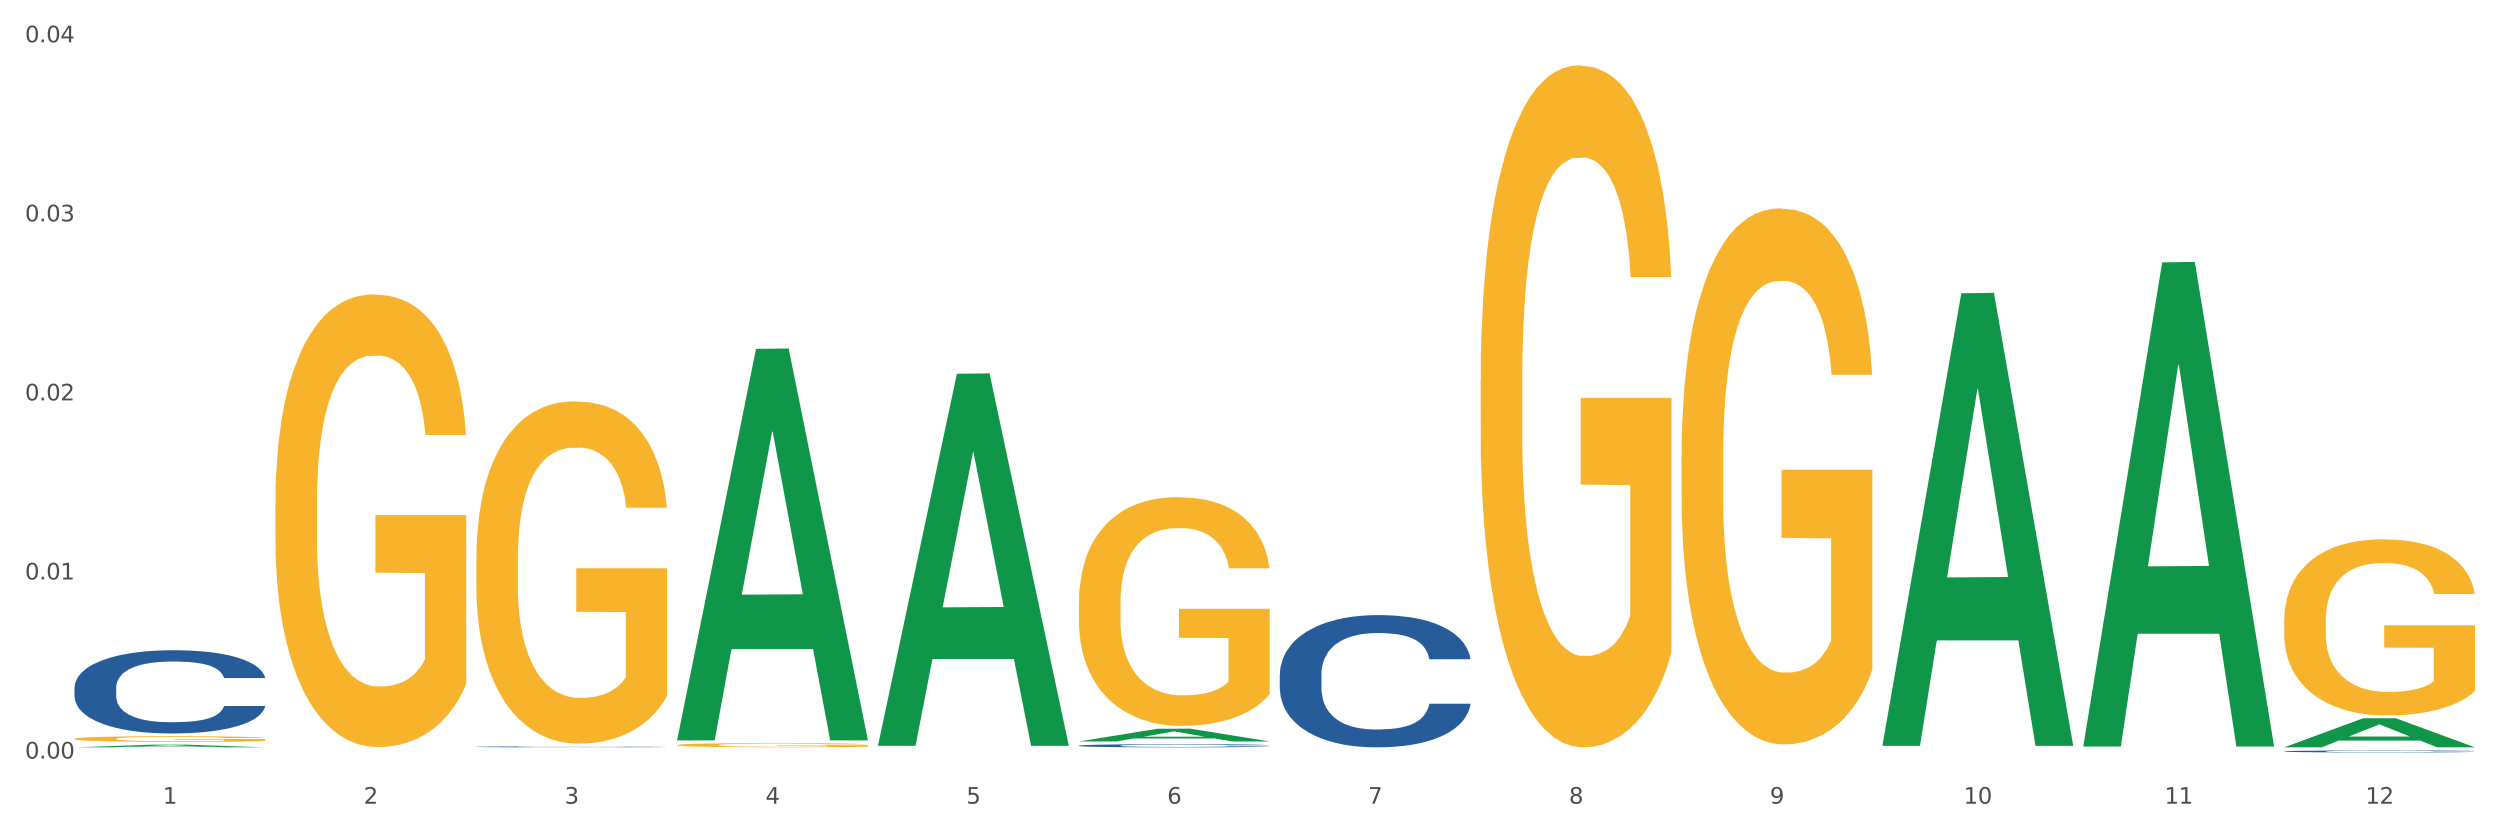 <?xml version="1.0" encoding="utf-8" standalone="no"?>
<!DOCTYPE svg PUBLIC "-//W3C//DTD SVG 1.1//EN"
  "http://www.w3.org/Graphics/SVG/1.1/DTD/svg11.dtd">
<svg xmlns:xlink="http://www.w3.org/1999/xlink" width="1080pt" height="360pt" viewBox="0 0 1080 360" xmlns="http://www.w3.org/2000/svg" version="1.1">
 <rect x="0" y="0" width="1080" height="360" fill="#333333" stroke="none"/>
 <defs>
  <style type="text/css">*{stroke-linejoin: round; stroke-linecap: butt}</style>
 </defs>
 <g id="figure_1">
  <g id="patch_1">
   <path d="M 0 360 
L 1080 360 
L 1080 0 
L 0 0 
z
" style="fill: #ffffff; stroke: #ffffff; stroke-linejoin: miter"/>
  </g>
  <g id="axes_1">
   <g id="matplotlib.axis_1">
    <g id="xtick_1">
     <g id="text_1">
      <!-- 1 -->
      <g style="fill: #4d4d4d" transform="translate(70.342 347.204) scale(0.096 -0.096)">
       <defs>
        <path id="DejaVuSans-31" d="M 794 531 
L 1825 531 
L 1825 4091 
L 703 3866 
L 703 4441 
L 1819 4666 
L 2450 4666 
L 2450 531 
L 3481 531 
L 3481 0 
L 794 0 
L 794 531 
z
" transform="scale(0.016)"/>
       </defs>
       <use xlink:href="#DejaVuSans-31"/>
      </g>
     </g>
    </g>
    <g id="xtick_2">
     <g id="text_2">
      <!-- 2 -->
      <g style="fill: #4d4d4d" transform="translate(157.122 347.204) scale(0.096 -0.096)">
       <defs>
        <path id="DejaVuSans-32" d="M 1228 531 
L 3431 531 
L 3431 0 
L 469 0 
L 469 531 
Q 828 903 1448 1529 
Q 2069 2156 2228 2338 
Q 2531 2678 2651 2914 
Q 2772 3150 2772 3378 
Q 2772 3750 2511 3984 
Q 2250 4219 1831 4219 
Q 1534 4219 1204 4116 
Q 875 4013 500 3803 
L 500 4441 
Q 881 4594 1212 4672 
Q 1544 4750 1819 4750 
Q 2544 4750 2975 4387 
Q 3406 4025 3406 3419 
Q 3406 3131 3298 2873 
Q 3191 2616 2906 2266 
Q 2828 2175 2409 1742 
Q 1991 1309 1228 531 
z
" transform="scale(0.016)"/>
       </defs>
       <use xlink:href="#DejaVuSans-32"/>
      </g>
     </g>
    </g>
    <g id="xtick_3">
     <g id="text_3">
      <!-- 3 -->
      <g style="fill: #4d4d4d" transform="translate(243.902 347.204) scale(0.096 -0.096)">
       <defs>
        <path id="DejaVuSans-33" d="M 2597 2516 
Q 3050 2419 3304 2112 
Q 3559 1806 3559 1356 
Q 3559 666 3084 287 
Q 2609 -91 1734 -91 
Q 1441 -91 1130 -33 
Q 819 25 488 141 
L 488 750 
Q 750 597 1062 519 
Q 1375 441 1716 441 
Q 2309 441 2620 675 
Q 2931 909 2931 1356 
Q 2931 1769 2642 2001 
Q 2353 2234 1838 2234 
L 1294 2234 
L 1294 2753 
L 1863 2753 
Q 2328 2753 2575 2939 
Q 2822 3125 2822 3475 
Q 2822 3834 2567 4026 
Q 2313 4219 1838 4219 
Q 1578 4219 1281 4162 
Q 984 4106 628 3988 
L 628 4550 
Q 988 4650 1302 4700 
Q 1616 4750 1894 4750 
Q 2613 4750 3031 4423 
Q 3450 4097 3450 3541 
Q 3450 3153 3228 2886 
Q 3006 2619 2597 2516 
z
" transform="scale(0.016)"/>
       </defs>
       <use xlink:href="#DejaVuSans-33"/>
      </g>
     </g>
    </g>
    <g id="xtick_4">
     <g id="text_4">
      <!-- 4 -->
      <g style="fill: #4d4d4d" transform="translate(330.683 347.204) scale(0.096 -0.096)">
       <defs>
        <path id="DejaVuSans-34" d="M 2419 4116 
L 825 1625 
L 2419 1625 
L 2419 4116 
z
M 2253 4666 
L 3047 4666 
L 3047 1625 
L 3713 1625 
L 3713 1100 
L 3047 1100 
L 3047 0 
L 2419 0 
L 2419 1100 
L 313 1100 
L 313 1709 
L 2253 4666 
z
" transform="scale(0.016)"/>
       </defs>
       <use xlink:href="#DejaVuSans-34"/>
      </g>
     </g>
    </g>
    <g id="xtick_5">
     <g id="text_5">
      <!-- 5 -->
      <g style="fill: #4d4d4d" transform="translate(417.463 347.204) scale(0.096 -0.096)">
       <defs>
        <path id="DejaVuSans-35" d="M 691 4666 
L 3169 4666 
L 3169 4134 
L 1269 4134 
L 1269 2991 
Q 1406 3038 1543 3061 
Q 1681 3084 1819 3084 
Q 2600 3084 3056 2656 
Q 3513 2228 3513 1497 
Q 3513 744 3044 326 
Q 2575 -91 1722 -91 
Q 1428 -91 1123 -41 
Q 819 9 494 109 
L 494 744 
Q 775 591 1075 516 
Q 1375 441 1709 441 
Q 2250 441 2565 725 
Q 2881 1009 2881 1497 
Q 2881 1984 2565 2268 
Q 2250 2553 1709 2553 
Q 1456 2553 1204 2497 
Q 953 2441 691 2322 
L 691 4666 
z
" transform="scale(0.016)"/>
       </defs>
       <use xlink:href="#DejaVuSans-35"/>
      </g>
     </g>
    </g>
    <g id="xtick_6">
     <g id="text_6">
      <!-- 6 -->
      <g style="fill: #4d4d4d" transform="translate(504.243 347.204) scale(0.096 -0.096)">
       <defs>
        <path id="DejaVuSans-36" d="M 2113 2584 
Q 1688 2584 1439 2293 
Q 1191 2003 1191 1497 
Q 1191 994 1439 701 
Q 1688 409 2113 409 
Q 2538 409 2786 701 
Q 3034 994 3034 1497 
Q 3034 2003 2786 2293 
Q 2538 2584 2113 2584 
z
M 3366 4563 
L 3366 3988 
Q 3128 4100 2886 4159 
Q 2644 4219 2406 4219 
Q 1781 4219 1451 3797 
Q 1122 3375 1075 2522 
Q 1259 2794 1537 2939 
Q 1816 3084 2150 3084 
Q 2853 3084 3261 2657 
Q 3669 2231 3669 1497 
Q 3669 778 3244 343 
Q 2819 -91 2113 -91 
Q 1303 -91 875 529 
Q 447 1150 447 2328 
Q 447 3434 972 4092 
Q 1497 4750 2381 4750 
Q 2619 4750 2861 4703 
Q 3103 4656 3366 4563 
z
" transform="scale(0.016)"/>
       </defs>
       <use xlink:href="#DejaVuSans-36"/>
      </g>
     </g>
    </g>
    <g id="xtick_7">
     <g id="text_7">
      <!-- 7 -->
      <g style="fill: #4d4d4d" transform="translate(591.024 347.204) scale(0.096 -0.096)">
       <defs>
        <path id="DejaVuSans-37" d="M 525 4666 
L 3525 4666 
L 3525 4397 
L 1831 0 
L 1172 0 
L 2766 4134 
L 525 4134 
L 525 4666 
z
" transform="scale(0.016)"/>
       </defs>
       <use xlink:href="#DejaVuSans-37"/>
      </g>
     </g>
    </g>
    <g id="xtick_8">
     <g id="text_8">
      <!-- 8 -->
      <g style="fill: #4d4d4d" transform="translate(677.804 347.204) scale(0.096 -0.096)">
       <defs>
        <path id="DejaVuSans-38" d="M 2034 2216 
Q 1584 2216 1326 1975 
Q 1069 1734 1069 1313 
Q 1069 891 1326 650 
Q 1584 409 2034 409 
Q 2484 409 2743 651 
Q 3003 894 3003 1313 
Q 3003 1734 2745 1975 
Q 2488 2216 2034 2216 
z
M 1403 2484 
Q 997 2584 770 2862 
Q 544 3141 544 3541 
Q 544 4100 942 4425 
Q 1341 4750 2034 4750 
Q 2731 4750 3128 4425 
Q 3525 4100 3525 3541 
Q 3525 3141 3298 2862 
Q 3072 2584 2669 2484 
Q 3125 2378 3379 2068 
Q 3634 1759 3634 1313 
Q 3634 634 3220 271 
Q 2806 -91 2034 -91 
Q 1263 -91 848 271 
Q 434 634 434 1313 
Q 434 1759 690 2068 
Q 947 2378 1403 2484 
z
M 1172 3481 
Q 1172 3119 1398 2916 
Q 1625 2713 2034 2713 
Q 2441 2713 2670 2916 
Q 2900 3119 2900 3481 
Q 2900 3844 2670 4047 
Q 2441 4250 2034 4250 
Q 1625 4250 1398 4047 
Q 1172 3844 1172 3481 
z
" transform="scale(0.016)"/>
       </defs>
       <use xlink:href="#DejaVuSans-38"/>
      </g>
     </g>
    </g>
    <g id="xtick_9">
     <g id="text_9">
      <!-- 9 -->
      <g style="fill: #4d4d4d" transform="translate(764.584 347.204) scale(0.096 -0.096)">
       <defs>
        <path id="DejaVuSans-39" d="M 703 97 
L 703 672 
Q 941 559 1184 500 
Q 1428 441 1663 441 
Q 2288 441 2617 861 
Q 2947 1281 2994 2138 
Q 2813 1869 2534 1725 
Q 2256 1581 1919 1581 
Q 1219 1581 811 2004 
Q 403 2428 403 3163 
Q 403 3881 828 4315 
Q 1253 4750 1959 4750 
Q 2769 4750 3195 4129 
Q 3622 3509 3622 2328 
Q 3622 1225 3098 567 
Q 2575 -91 1691 -91 
Q 1453 -91 1209 -44 
Q 966 3 703 97 
z
M 1959 2075 
Q 2384 2075 2632 2365 
Q 2881 2656 2881 3163 
Q 2881 3666 2632 3958 
Q 2384 4250 1959 4250 
Q 1534 4250 1286 3958 
Q 1038 3666 1038 3163 
Q 1038 2656 1286 2365 
Q 1534 2075 1959 2075 
z
" transform="scale(0.016)"/>
       </defs>
       <use xlink:href="#DejaVuSans-39"/>
      </g>
     </g>
    </g>
    <g id="xtick_10">
     <g id="text_10">
      <!-- 10 -->
      <g style="fill: #4d4d4d" transform="translate(848.311 347.204) scale(0.096 -0.096)">
       <defs>
        <path id="DejaVuSans-30" d="M 2034 4250 
Q 1547 4250 1301 3770 
Q 1056 3291 1056 2328 
Q 1056 1369 1301 889 
Q 1547 409 2034 409 
Q 2525 409 2770 889 
Q 3016 1369 3016 2328 
Q 3016 3291 2770 3770 
Q 2525 4250 2034 4250 
z
M 2034 4750 
Q 2819 4750 3233 4129 
Q 3647 3509 3647 2328 
Q 3647 1150 3233 529 
Q 2819 -91 2034 -91 
Q 1250 -91 836 529 
Q 422 1150 422 2328 
Q 422 3509 836 4129 
Q 1250 4750 2034 4750 
z
" transform="scale(0.016)"/>
       </defs>
       <use xlink:href="#DejaVuSans-31"/>
       <use xlink:href="#DejaVuSans-30" transform="translate(63.623 0)"/>
      </g>
     </g>
    </g>
    <g id="xtick_11">
     <g id="text_11">
      <!-- 11 -->
      <g style="fill: #4d4d4d" transform="translate(935.091 347.204) scale(0.096 -0.096)">
       <use xlink:href="#DejaVuSans-31"/>
       <use xlink:href="#DejaVuSans-31" transform="translate(63.623 0)"/>
      </g>
     </g>
    </g>
    <g id="xtick_12">
     <g id="text_12">
      <!-- 12 -->
      <g style="fill: #4d4d4d" transform="translate(1021.871 347.204) scale(0.096 -0.096)">
       <use xlink:href="#DejaVuSans-31"/>
       <use xlink:href="#DejaVuSans-32" transform="translate(63.623 0)"/>
      </g>
     </g>
    </g>
    <g id="xtick_13"/>
    <g id="xtick_14"/>
    <g id="xtick_15"/>
    <g id="xtick_16"/>
    <g id="xtick_17"/>
    <g id="xtick_18"/>
    <g id="xtick_19"/>
    <g id="xtick_20"/>
    <g id="xtick_21"/>
    <g id="xtick_22"/>
    <g id="xtick_23"/>
   </g>
   <g id="matplotlib.axis_2">
    <g id="ytick_1">
     <g id="text_13">
      <!-- 0.00 -->
      <g style="fill: #4d4d4d" transform="translate(10.8 327.69) scale(0.096 -0.096)">
       <defs>
        <path id="DejaVuSans-2e" d="M 684 794 
L 1344 794 
L 1344 0 
L 684 0 
L 684 794 
z
" transform="scale(0.016)"/>
       </defs>
       <use xlink:href="#DejaVuSans-30"/>
       <use xlink:href="#DejaVuSans-2e" transform="translate(63.623 0)"/>
       <use xlink:href="#DejaVuSans-30" transform="translate(95.41 0)"/>
       <use xlink:href="#DejaVuSans-30" transform="translate(159.033 0)"/>
      </g>
     </g>
    </g>
    <g id="ytick_2">
     <g id="text_14">
      <!-- 0.01 -->
      <g style="fill: #4d4d4d" transform="translate(10.8 250.337) scale(0.096 -0.096)">
       <use xlink:href="#DejaVuSans-30"/>
       <use xlink:href="#DejaVuSans-2e" transform="translate(63.623 0)"/>
       <use xlink:href="#DejaVuSans-30" transform="translate(95.41 0)"/>
       <use xlink:href="#DejaVuSans-31" transform="translate(159.033 0)"/>
      </g>
     </g>
    </g>
    <g id="ytick_3">
     <g id="text_15">
      <!-- 0.02 -->
      <g style="fill: #4d4d4d" transform="translate(10.8 172.985) scale(0.096 -0.096)">
       <use xlink:href="#DejaVuSans-30"/>
       <use xlink:href="#DejaVuSans-2e" transform="translate(63.623 0)"/>
       <use xlink:href="#DejaVuSans-30" transform="translate(95.41 0)"/>
       <use xlink:href="#DejaVuSans-32" transform="translate(159.033 0)"/>
      </g>
     </g>
    </g>
    <g id="ytick_4">
     <g id="text_16">
      <!-- 0.03 -->
      <g style="fill: #4d4d4d" transform="translate(10.8 95.633) scale(0.096 -0.096)">
       <use xlink:href="#DejaVuSans-30"/>
       <use xlink:href="#DejaVuSans-2e" transform="translate(63.623 0)"/>
       <use xlink:href="#DejaVuSans-30" transform="translate(95.41 0)"/>
       <use xlink:href="#DejaVuSans-33" transform="translate(159.033 0)"/>
      </g>
     </g>
    </g>
    <g id="ytick_5">
     <g id="text_17">
      <!-- 0.04 -->
      <g style="fill: #4d4d4d" transform="translate(10.8 18.281) scale(0.096 -0.096)">
       <use xlink:href="#DejaVuSans-30"/>
       <use xlink:href="#DejaVuSans-2e" transform="translate(63.623 0)"/>
       <use xlink:href="#DejaVuSans-30" transform="translate(95.41 0)"/>
       <use xlink:href="#DejaVuSans-34" transform="translate(159.033 0)"/>
      </g>
     </g>
    </g>
    <g id="ytick_6"/>
    <g id="ytick_7"/>
    <g id="ytick_8"/>
    <g id="ytick_9"/>
   </g>
   <g id="PolyCollection_1">
    <path d="M 32.175 322.857 
L 32.26 322.856 
L 66.256 321.684 
L 80.365 321.682 
L 114.616 322.859 
L 98.298 322.859 
L 90.904 322.585 
L 55.803 322.585 
L 55.548 322.59 
L 48.408 322.859 
L 32.175 322.859 
L 32.175 322.857 
L 60.222 322.422 
L 86.484 322.42 
L 73.481 321.933 
L 73.311 321.931 
L 73.141 321.934 
L 60.137 322.42 
L 60.222 322.422 
L 32.175 322.857 
z
" clip-path="url(#p14413d6abf)" style="fill: #109648"/>
    <path d="M 205.736 241.723 
L 205.833 241.588 
L 205.833 236.726 
L 206.028 232.539 
L 207.001 222.409 
L 208.461 214.036 
L 209.532 209.579 
L 210.602 205.932 
L 211.868 202.286 
L 213.425 198.504 
L 216.248 192.967 
L 218 190.131 
L 220.141 187.159 
L 224.034 182.837 
L 226.857 180.406 
L 229.777 178.38 
L 234.546 175.949 
L 237.661 174.869 
L 240.97 174.059 
L 244.961 173.518 
L 247.978 173.383 
L 254.597 173.788 
L 260.242 175.004 
L 262.968 175.949 
L 266.472 177.57 
L 268.321 178.651 
L 271.338 180.811 
L 274.453 183.648 
L 276.594 186.079 
L 279.806 190.671 
L 282.24 195.263 
L 284.478 200.935 
L 285.646 204.852 
L 286.522 208.498 
L 287.301 212.685 
L 288.08 219.303 
L 270.56 219.303 
L 269.878 214.576 
L 268.808 210.119 
L 267.25 205.797 
L 265.888 203.096 
L 263.552 199.72 
L 261.41 197.559 
L 259.172 195.938 
L 256.446 194.587 
L 254.305 193.912 
L 251.288 193.372 
L 245.35 193.507 
L 241.36 194.587 
L 238.634 195.938 
L 236.882 197.154 
L 235.325 198.504 
L 233.573 200.395 
L 231.529 203.231 
L 230.069 205.797 
L 228.609 209.039 
L 227.441 212.28 
L 226.37 216.062 
L 225.494 220.113 
L 224.813 224.3 
L 224.229 229.432 
L 223.742 237.941 
L 223.742 256.444 
L 223.937 260.631 
L 224.424 266.168 
L 225.008 270.355 
L 225.981 275.352 
L 226.857 278.729 
L 228.512 283.591 
L 230.361 287.643 
L 231.821 290.209 
L 233.281 292.37 
L 235.812 295.341 
L 238.634 297.772 
L 241.068 299.258 
L 244.377 300.608 
L 246.616 301.148 
L 248.562 301.418 
L 253.332 301.418 
L 256.738 301.013 
L 260.534 300.068 
L 263.454 298.852 
L 265.888 297.367 
L 268.613 294.936 
L 270.365 292.64 
L 270.365 264.413 
L 248.952 264.277 
L 248.952 245.504 
L 288.177 245.504 
L 288.177 300.608 
L 286.522 303.444 
L 284.673 306.01 
L 282.726 308.306 
L 279.806 311.143 
L 276.302 313.844 
L 273.188 315.735 
L 269.878 317.355 
L 265.985 318.841 
L 260.924 320.192 
L 257.809 320.732 
L 253.916 321.137 
L 249.341 321.272 
L 245.35 321.002 
L 241.457 320.327 
L 237.369 319.111 
L 233.378 317.355 
L 230.361 315.6 
L 227.344 313.439 
L 224.132 310.602 
L 221.601 307.901 
L 219.654 305.47 
L 217.513 302.364 
L 215.177 298.312 
L 213.425 294.666 
L 211.868 290.884 
L 210.213 286.022 
L 209.045 281.835 
L 207.877 276.568 
L 207.196 272.651 
L 206.417 266.573 
L 205.833 258.065 
L 205.736 241.723 
z
" clip-path="url(#p14413d6abf)" style="fill: #f7b32b"/>
    <path d="M 292.516 321.856 
L 292.613 321.855 
L 292.613 321.795 
L 292.808 321.744 
L 293.781 321.621 
L 295.241 321.519 
L 296.312 321.464 
L 297.383 321.42 
L 298.648 321.375 
L 300.205 321.329 
L 303.028 321.262 
L 304.78 321.227 
L 306.921 321.191 
L 310.815 321.138 
L 313.637 321.109 
L 316.557 321.084 
L 321.327 321.054 
L 324.441 321.041 
L 327.751 321.031 
L 331.741 321.025 
L 334.759 321.023 
L 341.377 321.028 
L 347.023 321.043 
L 349.748 321.054 
L 353.252 321.074 
L 355.101 321.087 
L 358.119 321.114 
L 361.233 321.148 
L 363.375 321.178 
L 366.587 321.234 
L 369.02 321.29 
L 371.259 321.359 
L 372.427 321.407 
L 373.303 321.451 
L 374.081 321.502 
L 374.86 321.583 
L 357.34 321.583 
L 356.659 321.525 
L 355.588 321.471 
L 354.031 321.418 
L 352.668 321.385 
L 350.332 321.344 
L 348.191 321.318 
L 345.952 321.298 
L 343.227 321.282 
L 341.085 321.273 
L 338.068 321.267 
L 332.131 321.268 
L 328.14 321.282 
L 325.415 321.298 
L 323.663 321.313 
L 322.105 321.329 
L 320.353 321.352 
L 318.309 321.387 
L 316.849 321.418 
L 315.389 321.458 
L 314.221 321.497 
L 313.151 321.543 
L 312.275 321.593 
L 311.593 321.644 
L 311.009 321.706 
L 310.523 321.81 
L 310.523 322.036 
L 310.717 322.087 
L 311.204 322.154 
L 311.788 322.205 
L 312.761 322.266 
L 313.637 322.308 
L 315.292 322.367 
L 317.141 322.416 
L 318.601 322.448 
L 320.061 322.474 
L 322.592 322.51 
L 325.415 322.54 
L 327.848 322.558 
L 331.157 322.574 
L 333.396 322.581 
L 335.343 322.584 
L 340.112 322.584 
L 343.519 322.579 
L 347.315 322.568 
L 350.235 322.553 
L 352.668 322.535 
L 355.393 322.505 
L 357.145 322.477 
L 357.145 322.133 
L 335.732 322.131 
L 335.732 321.902 
L 374.957 321.902 
L 374.957 322.574 
L 373.303 322.609 
L 371.453 322.64 
L 369.507 322.668 
L 366.587 322.703 
L 363.083 322.736 
L 359.968 322.759 
L 356.659 322.779 
L 352.765 322.797 
L 347.704 322.813 
L 344.589 322.82 
L 340.696 322.825 
L 336.121 322.826 
L 332.131 322.823 
L 328.237 322.815 
L 324.149 322.8 
L 320.159 322.779 
L 317.141 322.757 
L 314.124 322.731 
L 310.912 322.696 
L 308.381 322.663 
L 306.435 322.634 
L 304.293 322.596 
L 301.957 322.546 
L 300.205 322.502 
L 298.648 322.456 
L 296.993 322.397 
L 295.825 322.345 
L 294.657 322.281 
L 293.976 322.233 
L 293.197 322.159 
L 292.613 322.056 
L 292.516 321.856 
z
" clip-path="url(#p14413d6abf)" style="fill: #f7b32b"/>
    <path d="M 466.077 260.461 
L 466.174 260.371 
L 466.174 257.122 
L 466.369 254.325 
L 467.342 247.557 
L 468.802 241.962 
L 469.873 238.984 
L 470.943 236.547 
L 472.209 234.111 
L 473.766 231.584 
L 476.589 227.884 
L 478.341 225.989 
L 480.482 224.004 
L 484.375 221.116 
L 487.198 219.492 
L 490.118 218.138 
L 494.887 216.514 
L 498.002 215.792 
L 501.311 215.251 
L 505.302 214.89 
L 508.319 214.799 
L 514.938 215.07 
L 520.583 215.882 
L 523.309 216.514 
L 526.813 217.597 
L 528.662 218.319 
L 531.679 219.763 
L 534.794 221.658 
L 536.935 223.282 
L 540.147 226.35 
L 542.581 229.418 
L 544.819 233.208 
L 545.987 235.825 
L 546.863 238.262 
L 547.642 241.059 
L 548.421 245.481 
L 530.901 245.481 
L 530.219 242.323 
L 529.149 239.345 
L 527.591 236.457 
L 526.229 234.652 
L 523.893 232.396 
L 521.751 230.952 
L 519.513 229.869 
L 516.787 228.967 
L 514.646 228.516 
L 511.629 228.155 
L 505.691 228.245 
L 501.701 228.967 
L 498.975 229.869 
L 497.223 230.682 
L 495.666 231.584 
L 493.914 232.847 
L 491.87 234.742 
L 490.41 236.457 
L 488.95 238.623 
L 487.782 240.788 
L 486.711 243.315 
L 485.835 246.022 
L 485.154 248.82 
L 484.57 252.249 
L 484.083 257.934 
L 484.083 270.297 
L 484.278 273.094 
L 484.765 276.794 
L 485.349 279.592 
L 486.322 282.931 
L 487.198 285.187 
L 488.853 288.435 
L 490.702 291.143 
L 492.162 292.857 
L 493.622 294.301 
L 496.153 296.286 
L 498.975 297.911 
L 501.409 298.903 
L 504.718 299.806 
L 506.957 300.167 
L 508.903 300.347 
L 513.673 300.347 
L 517.079 300.076 
L 520.875 299.445 
L 523.795 298.632 
L 526.229 297.64 
L 528.954 296.015 
L 530.706 294.481 
L 530.706 275.621 
L 509.293 275.531 
L 509.293 262.988 
L 548.518 262.988 
L 548.518 299.806 
L 546.863 301.701 
L 545.014 303.415 
L 543.067 304.949 
L 540.147 306.844 
L 536.643 308.649 
L 533.529 309.912 
L 530.219 310.995 
L 526.326 311.988 
L 521.265 312.89 
L 518.15 313.251 
L 514.257 313.522 
L 509.682 313.612 
L 505.691 313.432 
L 501.798 312.981 
L 497.71 312.168 
L 493.719 310.995 
L 490.702 309.822 
L 487.685 308.378 
L 484.473 306.483 
L 481.942 304.679 
L 479.995 303.054 
L 477.854 300.979 
L 475.518 298.272 
L 473.766 295.835 
L 472.209 293.308 
L 470.554 290.06 
L 469.386 287.262 
L 468.218 283.743 
L 467.537 281.126 
L 466.758 277.065 
L 466.174 271.38 
L 466.077 260.461 
z
" clip-path="url(#p14413d6abf)" style="fill: #f7b32b"/>
    <path d="M 639.637 164.385 
L 639.735 164.116 
L 639.735 154.43 
L 639.929 146.089 
L 640.903 125.91 
L 642.363 109.228 
L 643.433 100.349 
L 644.504 93.085 
L 645.769 85.82 
L 647.327 78.287 
L 650.149 67.255 
L 651.901 61.605 
L 654.043 55.686 
L 657.936 47.076 
L 660.759 42.233 
L 663.679 38.197 
L 668.448 33.354 
L 671.563 31.202 
L 674.872 29.588 
L 678.863 28.511 
L 681.88 28.242 
L 688.499 29.049 
L 694.144 31.471 
L 696.869 33.354 
L 700.373 36.583 
L 702.223 38.736 
L 705.24 43.04 
L 708.355 48.691 
L 710.496 53.534 
L 713.708 62.682 
L 716.141 71.829 
L 718.38 83.13 
L 719.548 90.932 
L 720.424 98.197 
L 721.203 106.538 
L 721.981 119.721 
L 704.461 119.721 
L 703.78 110.305 
L 702.709 101.426 
L 701.152 92.816 
L 699.789 87.435 
L 697.453 80.708 
L 695.312 76.403 
L 693.073 73.175 
L 690.348 70.484 
L 688.207 69.139 
L 685.189 68.063 
L 679.252 68.332 
L 675.261 70.484 
L 672.536 73.175 
L 670.784 75.596 
L 669.227 78.287 
L 667.475 82.054 
L 665.431 87.704 
L 663.971 92.816 
L 662.511 99.273 
L 661.343 105.731 
L 660.272 113.264 
L 659.396 121.336 
L 658.715 129.677 
L 658.131 139.901 
L 657.644 156.851 
L 657.644 193.712 
L 657.839 202.053 
L 658.325 213.084 
L 658.909 221.425 
L 659.883 231.38 
L 660.759 238.106 
L 662.413 247.792 
L 664.263 255.864 
L 665.723 260.976 
L 667.183 265.281 
L 669.713 271.2 
L 672.536 276.043 
L 674.969 279.003 
L 678.279 281.693 
L 680.517 282.77 
L 682.464 283.308 
L 687.233 283.308 
L 690.64 282.501 
L 694.436 280.617 
L 697.356 278.196 
L 699.789 275.236 
L 702.515 270.393 
L 704.267 265.819 
L 704.267 209.586 
L 682.853 209.317 
L 682.853 171.918 
L 722.079 171.918 
L 722.079 281.693 
L 720.424 287.344 
L 718.575 292.456 
L 716.628 297.03 
L 713.708 302.68 
L 710.204 308.061 
L 707.089 311.828 
L 703.78 315.056 
L 699.887 318.016 
L 694.825 320.707 
L 691.711 321.783 
L 687.817 322.59 
L 683.243 322.859 
L 679.252 322.321 
L 675.359 320.976 
L 671.271 318.554 
L 667.28 315.056 
L 664.263 311.559 
L 661.245 307.254 
L 658.033 301.604 
L 655.503 296.223 
L 653.556 291.38 
L 651.415 285.191 
L 649.079 277.12 
L 647.327 269.855 
L 645.769 262.321 
L 644.115 252.635 
L 642.947 244.295 
L 641.779 233.801 
L 641.097 225.999 
L 640.319 213.891 
L 639.735 196.941 
L 639.637 164.385 
z
" clip-path="url(#p14413d6abf)" style="fill: #f7b32b"/>
    <path d="M 726.418 197.03 
L 726.515 196.818 
L 726.515 189.205 
L 726.71 182.648 
L 727.683 166.787 
L 729.143 153.675 
L 730.214 146.695 
L 731.284 140.985 
L 732.55 135.275 
L 734.107 129.353 
L 736.93 120.682 
L 738.682 116.241 
L 740.823 111.588 
L 744.716 104.821 
L 747.539 101.014 
L 750.459 97.842 
L 755.228 94.035 
L 758.343 92.343 
L 761.652 91.074 
L 765.643 90.228 
L 768.66 90.017 
L 775.279 90.651 
L 780.924 92.555 
L 783.65 94.035 
L 787.154 96.573 
L 789.003 98.265 
L 792.02 101.649 
L 795.135 106.09 
L 797.276 109.897 
L 800.488 117.087 
L 802.922 124.278 
L 805.16 133.16 
L 806.328 139.293 
L 807.204 145.004 
L 807.983 151.56 
L 808.762 161.923 
L 791.242 161.923 
L 790.56 154.521 
L 789.49 147.541 
L 787.932 140.774 
L 786.57 136.544 
L 784.234 131.257 
L 782.092 127.873 
L 779.854 125.335 
L 777.128 123.22 
L 774.987 122.163 
L 771.97 121.317 
L 766.032 121.528 
L 762.042 123.22 
L 759.316 125.335 
L 757.564 127.239 
L 756.007 129.353 
L 754.255 132.314 
L 752.211 136.756 
L 750.751 140.774 
L 749.291 145.85 
L 748.123 150.925 
L 747.052 156.847 
L 746.176 163.192 
L 745.495 169.748 
L 744.911 177.784 
L 744.424 191.108 
L 744.424 220.082 
L 744.619 226.638 
L 745.106 235.309 
L 745.69 241.865 
L 746.663 249.69 
L 747.539 254.977 
L 749.194 262.591 
L 751.043 268.936 
L 752.503 272.954 
L 753.963 276.338 
L 756.494 280.99 
L 759.316 284.797 
L 761.75 287.123 
L 765.059 289.238 
L 767.298 290.084 
L 769.244 290.507 
L 774.014 290.507 
L 777.42 289.873 
L 781.216 288.392 
L 784.136 286.489 
L 786.57 284.163 
L 789.295 280.356 
L 791.047 276.761 
L 791.047 232.56 
L 769.634 232.348 
L 769.634 202.951 
L 808.859 202.951 
L 808.859 289.238 
L 807.204 293.68 
L 805.355 297.698 
L 803.408 301.293 
L 800.488 305.734 
L 796.984 309.964 
L 793.87 312.925 
L 790.56 315.463 
L 786.667 317.789 
L 781.606 319.904 
L 778.491 320.75 
L 774.598 321.385 
L 770.023 321.596 
L 766.032 321.173 
L 762.139 320.116 
L 758.051 318.212 
L 754.06 315.463 
L 751.043 312.714 
L 748.026 309.33 
L 744.814 304.888 
L 742.283 300.659 
L 740.336 296.852 
L 738.195 291.988 
L 735.859 285.643 
L 734.107 279.933 
L 732.55 274.011 
L 730.895 266.398 
L 729.727 259.842 
L 728.559 251.593 
L 727.878 245.46 
L 727.099 235.943 
L 726.515 222.62 
L 726.418 197.03 
z
" clip-path="url(#p14413d6abf)" style="fill: #f7b32b"/>
    <path d="M 986.759 268.158 
L 986.856 268.088 
L 986.856 265.586 
L 987.051 263.431 
L 988.024 258.218 
L 989.484 253.909 
L 990.555 251.615 
L 991.625 249.739 
L 992.891 247.862 
L 994.448 245.916 
L 997.271 243.066 
L 999.023 241.606 
L 1001.164 240.077 
L 1005.057 237.853 
L 1007.88 236.602 
L 1010.8 235.559 
L 1015.569 234.308 
L 1018.684 233.752 
L 1021.993 233.335 
L 1025.984 233.057 
L 1029.001 232.988 
L 1035.62 233.196 
L 1041.265 233.822 
L 1043.991 234.308 
L 1047.495 235.142 
L 1049.344 235.698 
L 1052.361 236.81 
L 1055.476 238.27 
L 1057.617 239.521 
L 1060.829 241.884 
L 1063.263 244.248 
L 1065.501 247.167 
L 1066.669 249.182 
L 1067.545 251.059 
L 1068.324 253.214 
L 1069.103 256.62 
L 1051.583 256.62 
L 1050.901 254.187 
L 1049.831 251.893 
L 1048.273 249.669 
L 1046.911 248.279 
L 1044.575 246.541 
L 1042.433 245.429 
L 1040.195 244.595 
L 1037.469 243.9 
L 1035.328 243.553 
L 1032.311 243.274 
L 1026.373 243.344 
L 1022.383 243.9 
L 1019.657 244.595 
L 1017.905 245.221 
L 1016.348 245.916 
L 1014.596 246.889 
L 1012.552 248.348 
L 1011.092 249.669 
L 1009.632 251.337 
L 1008.464 253.005 
L 1007.393 254.951 
L 1006.517 257.037 
L 1005.836 259.191 
L 1005.252 261.833 
L 1004.765 266.211 
L 1004.765 275.734 
L 1004.96 277.888 
L 1005.447 280.738 
L 1006.031 282.893 
L 1007.004 285.465 
L 1007.88 287.202 
L 1009.535 289.704 
L 1011.384 291.79 
L 1012.844 293.11 
L 1014.304 294.222 
L 1016.835 295.751 
L 1019.657 297.003 
L 1022.091 297.767 
L 1025.4 298.462 
L 1027.639 298.74 
L 1029.585 298.879 
L 1034.355 298.879 
L 1037.761 298.671 
L 1041.557 298.184 
L 1044.477 297.559 
L 1046.911 296.794 
L 1049.636 295.543 
L 1051.388 294.361 
L 1051.388 279.835 
L 1029.975 279.765 
L 1029.975 270.104 
L 1069.2 270.104 
L 1069.2 298.462 
L 1067.545 299.922 
L 1065.696 301.242 
L 1063.749 302.424 
L 1060.829 303.884 
L 1057.325 305.274 
L 1054.211 306.247 
L 1050.901 307.081 
L 1047.008 307.845 
L 1041.947 308.541 
L 1038.832 308.819 
L 1034.939 309.027 
L 1030.364 309.097 
L 1026.373 308.958 
L 1022.48 308.61 
L 1018.392 307.984 
L 1014.401 307.081 
L 1011.384 306.177 
L 1008.367 305.065 
L 1005.155 303.606 
L 1002.624 302.215 
L 1000.677 300.964 
L 998.536 299.366 
L 996.2 297.281 
L 994.448 295.404 
L 992.891 293.458 
L 991.236 290.956 
L 990.068 288.801 
L 988.9 286.09 
L 988.219 284.074 
L 987.44 280.947 
L 986.856 276.568 
L 986.759 268.158 
z
" clip-path="url(#p14413d6abf)" style="fill: #f7b32b"/>
    <path d="M 986.759 324.581 
L 986.856 324.58 
L 986.856 324.558 
L 987.148 324.527 
L 988.22 324.471 
L 989.585 324.428 
L 991.923 324.378 
L 993.19 324.357 
L 994.847 324.333 
L 998.258 324.295 
L 1002.156 324.263 
L 1004.884 324.245 
L 1006.93 324.234 
L 1011.511 324.214 
L 1014.142 324.205 
L 1016.87 324.198 
L 1019.209 324.193 
L 1023.107 324.187 
L 1026.225 324.185 
L 1029.831 324.184 
L 1032.852 324.185 
L 1036.847 324.188 
L 1042.694 324.198 
L 1044.935 324.203 
L 1047.956 324.213 
L 1051.075 324.226 
L 1053.608 324.239 
L 1056.532 324.258 
L 1059.553 324.282 
L 1062.476 324.312 
L 1064.522 324.341 
L 1066.179 324.371 
L 1067.641 324.407 
L 1068.713 324.446 
L 1069.2 324.479 
L 1051.367 324.479 
L 1050.88 324.45 
L 1049.905 324.417 
L 1048.931 324.396 
L 1047.859 324.378 
L 1046.202 324.358 
L 1044.74 324.345 
L 1042.304 324.329 
L 1040.063 324.32 
L 1038.211 324.314 
L 1035.97 324.309 
L 1031.195 324.304 
L 1027.784 324.304 
L 1025.641 324.306 
L 1023.009 324.31 
L 1020.768 324.316 
L 1018.137 324.325 
L 1016.091 324.336 
L 1014.044 324.35 
L 1012.875 324.359 
L 1011.121 324.377 
L 1009.951 324.392 
L 1008.392 324.417 
L 1007.515 324.434 
L 1005.956 324.48 
L 1005.274 324.514 
L 1004.982 324.538 
L 1004.787 324.563 
L 1004.787 324.689 
L 1005.371 324.746 
L 1005.859 324.77 
L 1006.638 324.797 
L 1008.1 324.833 
L 1010.244 324.868 
L 1012.485 324.893 
L 1014.337 324.908 
L 1016.091 324.919 
L 1017.845 324.928 
L 1019.989 324.936 
L 1021.743 324.941 
L 1024.374 324.946 
L 1027.492 324.948 
L 1029.928 324.948 
L 1034.898 324.944 
L 1037.139 324.94 
L 1039.283 324.935 
L 1041.622 324.926 
L 1043.474 324.916 
L 1044.546 324.909 
L 1046.3 324.893 
L 1047.664 324.877 
L 1048.833 324.859 
L 1049.613 324.843 
L 1050.49 324.818 
L 1051.172 324.791 
L 1051.367 324.776 
L 1069.2 324.776 
L 1068.81 324.805 
L 1068.128 324.834 
L 1066.764 324.872 
L 1065.692 324.893 
L 1064.035 324.92 
L 1062.281 324.943 
L 1059.845 324.968 
L 1057.604 324.986 
L 1055.265 325.002 
L 1052.731 325.017 
L 1048.151 325.037 
L 1046.495 325.043 
L 1042.986 325.052 
L 1040.258 325.058 
L 1036.262 325.064 
L 1032.17 325.067 
L 1027.882 325.068 
L 1024.081 325.066 
L 1019.891 325.061 
L 1017.26 325.056 
L 1014.337 325.049 
L 1010.926 325.038 
L 1007.71 325.024 
L 1004.689 325.008 
L 1001.863 324.989 
L 999.232 324.968 
L 995.821 324.934 
L 993.288 324.9 
L 991.436 324.868 
L 990.169 324.842 
L 988.903 324.808 
L 988.22 324.784 
L 987.148 324.728 
L 986.759 324.676 
L 986.759 324.581 
z
" clip-path="url(#p14413d6abf)" style="fill: #255c99"/>
    <path d="M 552.857 291.391 
L 552.954 291.339 
L 552.954 289.877 
L 553.247 287.894 
L 554.319 284.241 
L 555.683 281.475 
L 558.022 278.24 
L 559.289 276.883 
L 560.945 275.369 
L 564.356 272.917 
L 568.254 270.829 
L 570.982 269.681 
L 573.029 268.951 
L 577.609 267.646 
L 580.24 267.072 
L 582.969 266.602 
L 585.307 266.289 
L 589.205 265.924 
L 592.324 265.767 
L 595.929 265.715 
L 598.95 265.767 
L 602.945 265.976 
L 608.792 266.602 
L 611.034 266.967 
L 614.055 267.594 
L 617.173 268.429 
L 619.707 269.264 
L 622.63 270.464 
L 625.651 272.03 
L 628.574 274.013 
L 630.621 275.839 
L 632.277 277.77 
L 633.739 280.118 
L 634.811 282.676 
L 635.298 284.815 
L 617.465 284.815 
L 616.978 282.884 
L 616.004 280.797 
L 615.029 279.388 
L 613.957 278.24 
L 612.301 276.935 
L 610.839 276.1 
L 608.403 275.109 
L 606.161 274.482 
L 604.31 274.117 
L 602.068 273.804 
L 597.293 273.491 
L 593.883 273.491 
L 591.739 273.595 
L 589.108 273.856 
L 586.866 274.221 
L 584.235 274.848 
L 582.189 275.526 
L 580.143 276.413 
L 578.973 277.039 
L 577.219 278.188 
L 576.05 279.127 
L 574.491 280.745 
L 573.614 281.893 
L 572.054 284.867 
L 571.372 287.059 
L 571.08 288.573 
L 570.885 290.243 
L 570.885 298.384 
L 571.47 302.037 
L 571.957 303.602 
L 572.736 305.377 
L 574.198 307.673 
L 576.342 309.917 
L 578.583 311.535 
L 580.435 312.526 
L 582.189 313.257 
L 583.943 313.831 
L 586.087 314.353 
L 587.841 314.666 
L 590.472 314.979 
L 593.59 315.136 
L 596.027 315.136 
L 600.997 314.875 
L 603.238 314.614 
L 605.382 314.248 
L 607.72 313.674 
L 609.572 313.048 
L 610.644 312.578 
L 612.398 311.587 
L 613.762 310.543 
L 614.932 309.343 
L 615.711 308.299 
L 616.588 306.734 
L 617.27 304.959 
L 617.465 304.02 
L 635.298 304.02 
L 634.909 305.899 
L 634.226 307.725 
L 632.862 310.178 
L 631.79 311.587 
L 630.134 313.309 
L 628.379 314.77 
L 625.943 316.388 
L 623.702 317.588 
L 621.363 318.632 
L 618.83 319.571 
L 614.249 320.876 
L 612.593 321.241 
L 609.085 321.868 
L 606.356 322.233 
L 602.361 322.598 
L 598.268 322.807 
L 593.98 322.859 
L 590.18 322.755 
L 585.989 322.442 
L 583.358 322.129 
L 580.435 321.659 
L 577.024 320.928 
L 573.808 320.041 
L 570.788 318.997 
L 567.962 317.797 
L 565.33 316.44 
L 561.92 314.196 
L 559.386 312.004 
L 557.535 309.969 
L 556.268 308.247 
L 555.001 306.055 
L 554.319 304.542 
L 553.247 300.889 
L 552.857 297.497 
L 552.857 291.391 
z
" clip-path="url(#p14413d6abf)" style="fill: #255c99"/>
    <path d="M 466.077 322.108 
L 466.174 322.107 
L 466.174 322.072 
L 466.466 322.024 
L 467.538 321.937 
L 468.903 321.871 
L 471.241 321.794 
L 472.508 321.761 
L 474.165 321.725 
L 477.576 321.667 
L 481.474 321.617 
L 484.202 321.589 
L 486.248 321.572 
L 490.829 321.541 
L 493.46 321.527 
L 496.188 321.516 
L 498.527 321.508 
L 502.425 321.5 
L 505.543 321.496 
L 509.149 321.495 
L 512.17 321.496 
L 516.165 321.501 
L 522.012 321.516 
L 524.253 321.525 
L 527.274 321.54 
L 530.393 321.56 
L 532.926 321.58 
L 535.85 321.608 
L 538.871 321.646 
L 541.794 321.693 
L 543.84 321.737 
L 545.497 321.783 
L 546.959 321.839 
L 548.031 321.9 
L 548.518 321.951 
L 530.685 321.951 
L 530.198 321.905 
L 529.223 321.855 
L 528.249 321.821 
L 527.177 321.794 
L 525.52 321.763 
L 524.058 321.743 
L 521.622 321.719 
L 519.381 321.704 
L 517.529 321.695 
L 515.288 321.688 
L 510.513 321.68 
L 507.102 321.68 
L 504.959 321.683 
L 502.327 321.689 
L 500.086 321.698 
L 497.455 321.713 
L 495.409 321.729 
L 493.362 321.75 
L 492.193 321.765 
L 490.439 321.793 
L 489.269 321.815 
L 487.71 321.854 
L 486.833 321.881 
L 485.274 321.952 
L 484.592 322.004 
L 484.3 322.041 
L 484.105 322.08 
L 484.105 322.275 
L 484.689 322.362 
L 485.177 322.399 
L 485.956 322.442 
L 487.418 322.497 
L 489.562 322.55 
L 491.803 322.589 
L 493.655 322.612 
L 495.409 322.63 
L 497.163 322.644 
L 499.307 322.656 
L 501.061 322.663 
L 503.692 322.671 
L 506.81 322.675 
L 509.246 322.675 
L 514.216 322.668 
L 516.457 322.662 
L 518.601 322.654 
L 520.94 322.64 
L 522.792 322.625 
L 523.864 322.614 
L 525.618 322.59 
L 526.982 322.565 
L 528.151 322.536 
L 528.931 322.511 
L 529.808 322.474 
L 530.49 322.432 
L 530.685 322.409 
L 548.518 322.409 
L 548.128 322.454 
L 547.446 322.498 
L 546.082 322.556 
L 545.01 322.59 
L 543.353 322.631 
L 541.599 322.666 
L 539.163 322.705 
L 536.922 322.733 
L 534.583 322.758 
L 532.049 322.781 
L 527.469 322.812 
L 525.813 322.82 
L 522.304 322.835 
L 519.576 322.844 
L 515.58 322.853 
L 511.488 322.858 
L 507.2 322.859 
L 503.399 322.857 
L 499.209 322.849 
L 496.578 322.842 
L 493.655 322.83 
L 490.244 322.813 
L 487.028 322.792 
L 484.007 322.767 
L 481.181 322.738 
L 478.55 322.706 
L 475.139 322.652 
L 472.606 322.6 
L 470.754 322.551 
L 469.487 322.51 
L 468.221 322.458 
L 467.538 322.422 
L 466.466 322.335 
L 466.077 322.254 
L 466.077 322.108 
z
" clip-path="url(#p14413d6abf)" style="fill: #255c99"/>
    <path d="M 205.736 322.637 
L 205.833 322.636 
L 205.833 322.626 
L 206.125 322.612 
L 207.197 322.586 
L 208.562 322.567 
L 210.9 322.544 
L 212.167 322.534 
L 213.824 322.523 
L 217.235 322.506 
L 221.133 322.491 
L 223.861 322.483 
L 225.907 322.478 
L 230.488 322.469 
L 233.119 322.465 
L 235.847 322.462 
L 238.186 322.459 
L 242.084 322.457 
L 245.202 322.456 
L 248.808 322.455 
L 251.829 322.456 
L 255.824 322.457 
L 261.671 322.462 
L 263.912 322.464 
L 266.933 322.469 
L 270.052 322.474 
L 272.585 322.48 
L 275.509 322.489 
L 278.53 322.5 
L 281.453 322.514 
L 283.499 322.527 
L 285.156 322.54 
L 286.618 322.557 
L 287.69 322.575 
L 288.177 322.59 
L 270.344 322.59 
L 269.857 322.577 
L 268.882 322.562 
L 267.908 322.552 
L 266.836 322.544 
L 265.179 322.535 
L 263.717 322.529 
L 261.281 322.522 
L 259.04 322.517 
L 257.188 322.515 
L 254.947 322.512 
L 250.172 322.51 
L 246.761 322.51 
L 244.618 322.511 
L 241.986 322.513 
L 239.745 322.515 
L 237.114 322.52 
L 235.068 322.525 
L 233.021 322.531 
L 231.852 322.535 
L 230.098 322.543 
L 228.928 322.55 
L 227.369 322.561 
L 226.492 322.57 
L 224.933 322.591 
L 224.251 322.606 
L 223.959 322.617 
L 223.764 322.629 
L 223.764 322.686 
L 224.348 322.712 
L 224.836 322.723 
L 225.615 322.736 
L 227.077 322.752 
L 229.221 322.768 
L 231.462 322.779 
L 233.314 322.786 
L 235.068 322.791 
L 236.822 322.795 
L 238.966 322.799 
L 240.72 322.801 
L 243.351 322.803 
L 246.469 322.805 
L 248.905 322.805 
L 253.875 322.803 
L 256.116 322.801 
L 258.26 322.798 
L 260.599 322.794 
L 262.451 322.79 
L 263.523 322.786 
L 265.277 322.779 
L 266.641 322.772 
L 267.81 322.764 
L 268.59 322.756 
L 269.467 322.745 
L 270.149 322.733 
L 270.344 322.726 
L 288.177 322.726 
L 287.787 322.739 
L 287.105 322.752 
L 285.741 322.769 
L 284.669 322.779 
L 283.012 322.792 
L 281.258 322.802 
L 278.822 322.813 
L 276.581 322.822 
L 274.242 322.829 
L 271.708 322.836 
L 267.128 322.845 
L 265.472 322.848 
L 261.963 322.852 
L 259.235 322.855 
L 255.239 322.857 
L 251.147 322.859 
L 246.859 322.859 
L 243.058 322.858 
L 238.868 322.856 
L 236.237 322.854 
L 233.314 322.851 
L 229.903 322.845 
L 226.687 322.839 
L 223.666 322.832 
L 220.84 322.823 
L 218.209 322.814 
L 214.798 322.798 
L 212.265 322.782 
L 210.413 322.768 
L 209.146 322.756 
L 207.88 322.74 
L 207.197 322.73 
L 206.125 322.704 
L 205.736 322.68 
L 205.736 322.637 
z
" clip-path="url(#p14413d6abf)" style="fill: #255c99"/>
    <path d="M 32.175 297.056 
L 32.272 297.023 
L 32.272 296.104 
L 32.565 294.856 
L 33.637 292.557 
L 35.001 290.817 
L 37.34 288.781 
L 38.607 287.927 
L 40.263 286.975 
L 43.674 285.432 
L 47.572 284.118 
L 50.3 283.396 
L 52.347 282.936 
L 56.927 282.115 
L 59.558 281.754 
L 62.287 281.458 
L 64.625 281.261 
L 68.523 281.031 
L 71.642 280.933 
L 75.247 280.9 
L 78.268 280.933 
L 82.263 281.064 
L 88.11 281.458 
L 90.352 281.688 
L 93.373 282.082 
L 96.491 282.608 
L 99.025 283.133 
L 101.948 283.888 
L 104.969 284.873 
L 107.892 286.121 
L 109.939 287.27 
L 111.595 288.485 
L 113.057 289.963 
L 114.129 291.572 
L 114.616 292.918 
L 96.783 292.918 
L 96.296 291.703 
L 95.322 290.39 
L 94.347 289.503 
L 93.275 288.781 
L 91.619 287.96 
L 90.157 287.435 
L 87.721 286.811 
L 85.479 286.417 
L 83.628 286.187 
L 81.386 285.99 
L 76.611 285.793 
L 73.201 285.793 
L 71.057 285.858 
L 68.426 286.023 
L 66.184 286.252 
L 63.553 286.646 
L 61.507 287.073 
L 59.461 287.632 
L 58.291 288.026 
L 56.537 288.748 
L 55.368 289.339 
L 53.809 290.357 
L 52.932 291.079 
L 51.372 292.951 
L 50.69 294.33 
L 50.398 295.283 
L 50.203 296.333 
L 50.203 301.456 
L 50.788 303.755 
L 51.275 304.74 
L 52.054 305.856 
L 53.516 307.301 
L 55.66 308.713 
L 57.901 309.731 
L 59.753 310.355 
L 61.507 310.815 
L 63.261 311.176 
L 65.405 311.504 
L 67.159 311.701 
L 69.79 311.898 
L 72.908 311.997 
L 75.345 311.997 
L 80.314 311.832 
L 82.556 311.668 
L 84.7 311.438 
L 87.038 311.077 
L 88.89 310.683 
L 89.962 310.388 
L 91.716 309.764 
L 93.08 309.107 
L 94.25 308.352 
L 95.029 307.695 
L 95.906 306.71 
L 96.588 305.593 
L 96.783 305.002 
L 114.616 305.002 
L 114.227 306.185 
L 113.544 307.334 
L 112.18 308.877 
L 111.108 309.764 
L 109.452 310.847 
L 107.697 311.767 
L 105.261 312.785 
L 103.02 313.54 
L 100.681 314.197 
L 98.148 314.788 
L 93.567 315.609 
L 91.911 315.839 
L 88.403 316.233 
L 85.674 316.463 
L 81.679 316.692 
L 77.586 316.824 
L 73.298 316.857 
L 69.498 316.791 
L 65.307 316.594 
L 62.676 316.397 
L 59.753 316.101 
L 56.342 315.642 
L 53.126 315.083 
L 50.105 314.427 
L 47.279 313.671 
L 44.648 312.818 
L 41.238 311.406 
L 38.704 310.026 
L 36.853 308.746 
L 35.586 307.662 
L 34.319 306.283 
L 33.637 305.331 
L 32.565 303.032 
L 32.175 300.898 
L 32.175 297.056 
z
" clip-path="url(#p14413d6abf)" style="fill: #255c99"/>
    <path d="M 118.955 217.55 
L 119.053 217.371 
L 119.053 210.941 
L 119.247 205.404 
L 120.221 192.009 
L 121.681 180.935 
L 122.751 175.041 
L 123.822 170.218 
L 125.087 165.396 
L 126.645 160.395 
L 129.467 153.072 
L 131.219 149.321 
L 133.361 145.391 
L 137.254 139.676 
L 140.077 136.461 
L 142.997 133.782 
L 147.766 130.567 
L 150.881 129.138 
L 154.19 128.066 
L 158.181 127.352 
L 161.198 127.173 
L 167.817 127.709 
L 173.462 129.316 
L 176.187 130.567 
L 179.691 132.71 
L 181.541 134.139 
L 184.558 136.997 
L 187.673 140.748 
L 189.814 143.963 
L 193.026 150.035 
L 195.459 156.108 
L 197.698 163.61 
L 198.866 168.789 
L 199.742 173.612 
L 200.521 179.149 
L 201.299 187.901 
L 183.779 187.901 
L 183.098 181.649 
L 182.027 175.755 
L 180.47 170.04 
L 179.107 166.467 
L 176.771 162.002 
L 174.63 159.144 
L 172.391 157.001 
L 169.666 155.215 
L 167.525 154.322 
L 164.507 153.607 
L 158.57 153.786 
L 154.579 155.215 
L 151.854 157.001 
L 150.102 158.609 
L 148.545 160.395 
L 146.793 162.895 
L 144.749 166.646 
L 143.289 170.04 
L 141.829 174.326 
L 140.661 178.613 
L 139.59 183.614 
L 138.714 188.972 
L 138.033 194.509 
L 137.449 201.296 
L 136.962 212.549 
L 136.962 237.018 
L 137.157 242.555 
L 137.643 249.878 
L 138.227 255.415 
L 139.201 262.024 
L 140.077 266.489 
L 141.731 272.919 
L 143.581 278.277 
L 145.041 281.671 
L 146.501 284.529 
L 149.031 288.458 
L 151.854 291.673 
L 154.287 293.638 
L 157.597 295.424 
L 159.835 296.138 
L 161.782 296.495 
L 166.551 296.495 
L 169.958 295.96 
L 173.754 294.709 
L 176.674 293.102 
L 179.107 291.137 
L 181.833 287.922 
L 183.585 284.886 
L 183.585 247.556 
L 162.171 247.378 
L 162.171 222.551 
L 201.397 222.551 
L 201.397 295.424 
L 199.742 299.175 
L 197.893 302.568 
L 195.946 305.604 
L 193.026 309.355 
L 189.522 312.927 
L 186.407 315.428 
L 183.098 317.571 
L 179.205 319.536 
L 174.143 321.322 
L 171.029 322.037 
L 167.135 322.572 
L 162.561 322.751 
L 158.57 322.394 
L 154.677 321.501 
L 150.589 319.893 
L 146.598 317.571 
L 143.581 315.249 
L 140.563 312.392 
L 137.351 308.641 
L 134.821 305.069 
L 132.874 301.854 
L 130.733 297.746 
L 128.397 292.387 
L 126.645 287.565 
L 125.087 282.564 
L 123.433 276.134 
L 122.265 270.597 
L 121.097 263.631 
L 120.415 258.451 
L 119.637 250.414 
L 119.053 239.162 
L 118.955 217.55 
z
" clip-path="url(#p14413d6abf)" style="fill: #f7b32b"/>
    <path d="M 32.175 319.176 
L 32.272 319.174 
L 32.272 319.093 
L 32.467 319.024 
L 33.44 318.855 
L 34.9 318.716 
L 35.971 318.642 
L 37.042 318.581 
L 38.307 318.52 
L 39.864 318.458 
L 42.687 318.365 
L 44.439 318.318 
L 46.58 318.269 
L 50.474 318.197 
L 53.296 318.157 
L 56.216 318.123 
L 60.986 318.082 
L 64.1 318.064 
L 67.41 318.051 
L 71.4 318.042 
L 74.418 318.04 
L 81.036 318.046 
L 86.682 318.067 
L 89.407 318.082 
L 92.911 318.109 
L 94.76 318.127 
L 97.778 318.163 
L 100.892 318.21 
L 103.034 318.251 
L 106.246 318.327 
L 108.679 318.404 
L 110.918 318.498 
L 112.086 318.563 
L 112.962 318.624 
L 113.74 318.693 
L 114.519 318.803 
L 96.999 318.803 
L 96.318 318.725 
L 95.247 318.651 
L 93.69 318.579 
L 92.327 318.534 
L 89.991 318.478 
L 87.85 318.442 
L 85.611 318.415 
L 82.886 318.392 
L 80.744 318.381 
L 77.727 318.372 
L 71.79 318.374 
L 67.799 318.392 
L 65.074 318.415 
L 63.322 318.435 
L 61.764 318.458 
L 60.012 318.489 
L 57.968 318.536 
L 56.508 318.579 
L 55.048 318.633 
L 53.88 318.687 
L 52.81 318.75 
L 51.934 318.817 
L 51.252 318.887 
L 50.668 318.972 
L 50.182 319.113 
L 50.182 319.421 
L 50.376 319.491 
L 50.863 319.583 
L 51.447 319.652 
L 52.42 319.736 
L 53.296 319.792 
L 54.951 319.873 
L 56.8 319.94 
L 58.26 319.983 
L 59.72 320.019 
L 62.251 320.068 
L 65.074 320.108 
L 67.507 320.133 
L 70.816 320.156 
L 73.055 320.165 
L 75.002 320.169 
L 79.771 320.169 
L 83.178 320.162 
L 86.974 320.147 
L 89.894 320.126 
L 92.327 320.102 
L 95.052 320.061 
L 96.804 320.023 
L 96.804 319.554 
L 75.391 319.551 
L 75.391 319.239 
L 114.616 319.239 
L 114.616 320.156 
L 112.962 320.203 
L 111.112 320.245 
L 109.166 320.284 
L 106.246 320.331 
L 102.742 320.376 
L 99.627 320.407 
L 96.318 320.434 
L 92.424 320.459 
L 87.363 320.481 
L 84.248 320.49 
L 80.355 320.497 
L 75.78 320.499 
L 71.79 320.495 
L 67.896 320.484 
L 63.808 320.463 
L 59.818 320.434 
L 56.8 320.405 
L 53.783 320.369 
L 50.571 320.322 
L 48.04 320.277 
L 46.094 320.236 
L 43.952 320.185 
L 41.616 320.117 
L 39.864 320.057 
L 38.307 319.994 
L 36.652 319.913 
L 35.484 319.843 
L 34.316 319.756 
L 33.635 319.691 
L 32.856 319.59 
L 32.272 319.448 
L 32.175 319.176 
z
" clip-path="url(#p14413d6abf)" style="fill: #f7b32b"/>
    <path d="M 813.198 321.854 
L 813.283 321.671 
L 847.279 126.697 
L 861.388 126.514 
L 895.639 322.222 
L 879.321 322.222 
L 871.927 276.648 
L 836.826 276.648 
L 836.571 277.384 
L 829.431 322.222 
L 813.198 322.222 
L 813.198 321.854 
L 841.245 249.451 
L 867.507 249.268 
L 854.504 168.228 
L 854.334 167.86 
L 854.164 168.412 
L 841.16 249.268 
L 841.245 249.451 
L 813.198 321.854 
z
" clip-path="url(#p14413d6abf)" style="fill: #109648"/>
    <path d="M 379.296 321.883 
L 379.381 321.732 
L 413.378 161.448 
L 427.486 161.297 
L 461.738 322.185 
L 445.419 322.185 
L 438.025 284.72 
L 402.924 284.72 
L 402.669 285.324 
L 395.53 322.185 
L 379.296 322.185 
L 379.296 321.883 
L 407.343 262.362 
L 433.606 262.21 
L 420.602 195.589 
L 420.432 195.287 
L 420.262 195.74 
L 407.258 262.21 
L 407.343 262.362 
L 379.296 321.883 
z
" clip-path="url(#p14413d6abf)" style="fill: #109648"/>
    <path d="M 292.516 319.522 
L 292.601 319.363 
L 326.597 150.706 
L 340.706 150.547 
L 374.957 319.84 
L 358.639 319.84 
L 351.245 280.418 
L 316.144 280.418 
L 315.889 281.053 
L 308.749 319.84 
L 292.516 319.84 
L 292.516 319.522 
L 320.563 256.891 
L 346.825 256.733 
L 333.822 186.631 
L 333.652 186.313 
L 333.482 186.79 
L 320.478 256.733 
L 320.563 256.891 
L 292.516 319.522 
z
" clip-path="url(#p14413d6abf)" style="fill: #109648"/>
    <path d="M 899.978 322.123 
L 900.063 321.927 
L 934.06 113.344 
L 948.168 113.148 
L 982.42 322.516 
L 966.101 322.516 
L 958.707 273.762 
L 923.606 273.762 
L 923.351 274.548 
L 916.212 322.516 
L 899.978 322.516 
L 899.978 322.123 
L 928.025 244.667 
L 954.288 244.47 
L 941.284 157.774 
L 941.114 157.381 
L 940.944 157.97 
L 927.94 244.47 
L 928.025 244.667 
L 899.978 322.123 
z
" clip-path="url(#p14413d6abf)" style="fill: #109648"/>
    <path d="M 986.759 322.835 
L 986.844 322.824 
L 1020.84 310.292 
L 1034.949 310.28 
L 1069.2 322.859 
L 1052.882 322.859 
L 1045.487 319.93 
L 1010.386 319.93 
L 1010.131 319.977 
L 1002.992 322.859 
L 986.759 322.859 
L 986.759 322.835 
L 1014.806 318.182 
L 1041.068 318.17 
L 1028.064 312.961 
L 1027.894 312.937 
L 1027.724 312.973 
L 1014.721 318.17 
L 1014.806 318.182 
L 986.759 322.835 
z
" clip-path="url(#p14413d6abf)" style="fill: #109648"/>
    <path d="M 466.077 320.301 
L 466.162 320.296 
L 500.158 314.801 
L 514.267 314.796 
L 548.518 320.312 
L 532.2 320.312 
L 524.805 319.027 
L 489.704 319.027 
L 489.449 319.048 
L 482.31 320.312 
L 466.077 320.312 
L 466.077 320.301 
L 494.124 318.261 
L 520.386 318.255 
L 507.382 315.971 
L 507.212 315.961 
L 507.042 315.976 
L 494.039 318.255 
L 494.124 318.261 
L 466.077 320.301 
z
" clip-path="url(#p14413d6abf)" style="fill: #109648"/>
   </g>
  </g>
 </g>
 <defs>
  <clipPath id="p14413d6abf">
   <rect x="32.175" y="13.401" width="1037.025" height="326.508"/>
  </clipPath>
 </defs>
</svg>
